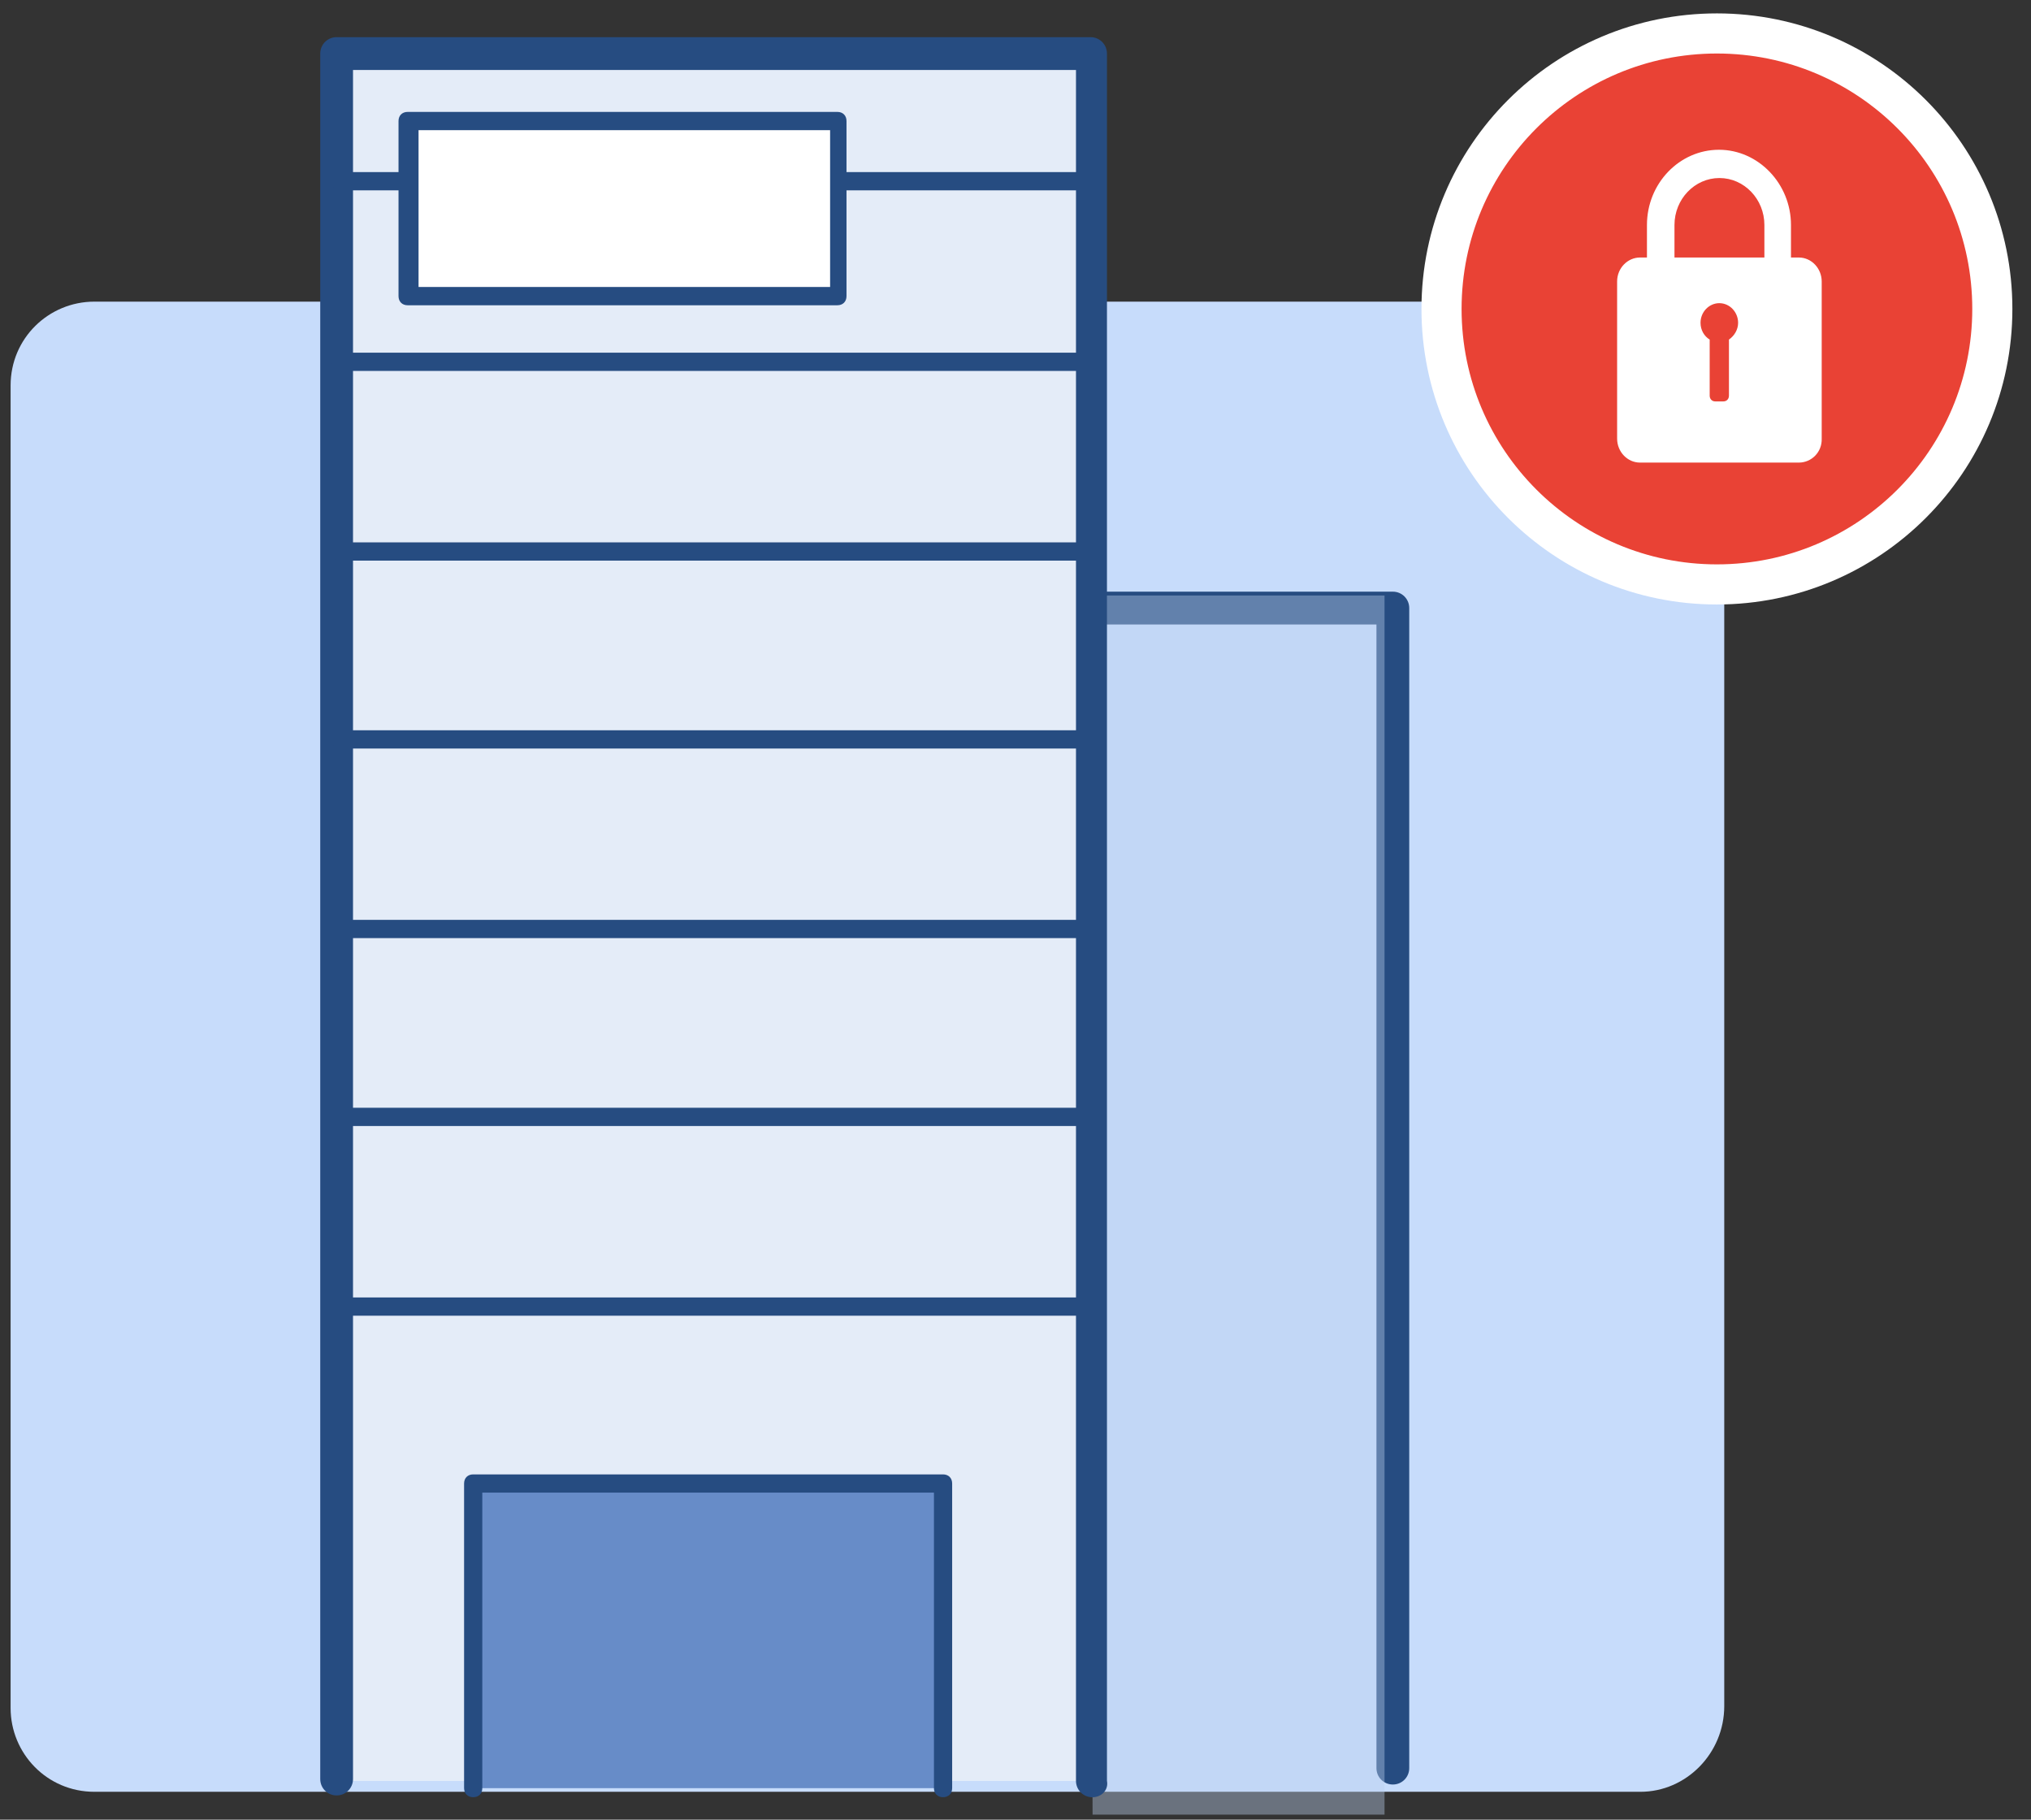 <svg width="96" height="86" viewBox="0 0 96 86" fill="none" xmlns="http://www.w3.org/2000/svg">
<rect x="0" y="0" width="96" height="86" fill="#333333" stroke="none"/>
<path d="M77.541 84.683H4.46C2.222 84.683 0.501 82.873 0.501 80.718V18.221C0.501 15.98 2.308 14.256 4.46 14.256H77.541C79.779 14.256 81.501 16.066 81.501 18.221V80.631C81.501 82.873 79.694 84.683 77.541 84.683Z" fill="#C7DCFB"/>
<path d="M65.836 84.339C65.406 84.339 65.061 83.994 65.061 83.563V29.515H52.064C51.633 29.515 51.289 29.17 51.289 28.739C51.289 28.308 51.633 27.963 52.064 27.963H65.836C66.267 27.963 66.611 28.308 66.611 28.739V83.563C66.611 83.994 66.267 84.339 65.836 84.339Z" fill="#264C81"/>
<path d="M15.996 84.166V2.619H51.633V84.166" fill="white"/>
<path opacity="0.4" d="M51.475 28.145H65.443V85.762H51.643L51.475 28.145Z" fill="#BDCFED"/>
<path opacity="0.4" d="M15.996 84.166V2.619H51.633V84.166" fill="#BDCFED"/>
<path d="M51.634 84.941C51.204 84.941 50.859 84.596 50.859 84.165V3.308H16.686V84.079C16.686 84.51 16.342 84.855 15.911 84.855C15.481 84.855 15.137 84.51 15.137 84.079V2.532C15.137 2.101 15.481 1.756 15.911 1.756H51.548C51.978 1.756 52.323 2.101 52.323 2.532V84.165C52.409 84.596 52.065 84.941 51.634 84.941Z" fill="#264C81"/>
<path d="M39.67 5.719H19.355V13.994H39.67V5.719Z" fill="white"/>
<path d="M39.582 14.427H19.267C19.009 14.427 18.837 14.254 18.837 13.995V5.72C18.837 5.461 19.009 5.289 19.267 5.289H39.582C39.84 5.289 40.012 5.461 40.012 5.72V13.995C40.012 14.254 39.84 14.427 39.582 14.427ZM19.784 13.564H39.237V6.151H19.784V13.564Z" fill="#264C81"/>
<path d="M19.009 8.995H16.082C15.824 8.995 15.652 8.822 15.652 8.564C15.652 8.305 15.824 8.133 16.082 8.133H19.009C19.267 8.133 19.439 8.305 19.439 8.564C19.439 8.822 19.267 8.995 19.009 8.995Z" fill="#264C81"/>
<path d="M51.462 8.995H39.755C39.497 8.995 39.325 8.822 39.325 8.564C39.325 8.305 39.497 8.133 39.755 8.133H51.462C51.72 8.133 51.892 8.305 51.892 8.564C51.892 8.822 51.72 8.995 51.462 8.995Z" fill="#264C81"/>
<path d="M51.461 17.53H16.082C15.824 17.53 15.652 17.358 15.652 17.099C15.652 16.84 15.824 16.668 16.082 16.668H51.461C51.719 16.668 51.891 16.84 51.891 17.099C51.891 17.358 51.719 17.53 51.461 17.53Z" fill="#264C81"/>
<path d="M51.461 26.495H16.082C15.824 26.495 15.652 26.322 15.652 26.064C15.652 25.805 15.824 25.633 16.082 25.633H51.461C51.719 25.633 51.891 25.805 51.891 26.064C51.891 26.322 51.719 26.495 51.461 26.495Z" fill="#264C81"/>
<path d="M51.461 35.376H16.082C15.824 35.376 15.652 35.203 15.652 34.945C15.652 34.686 15.824 34.514 16.082 34.514H51.461C51.719 34.514 51.891 34.686 51.891 34.945C51.891 35.203 51.719 35.376 51.461 35.376Z" fill="#264C81"/>
<path d="M51.461 44.337H16.082C15.824 44.337 15.652 44.164 15.652 43.906C15.652 43.647 15.824 43.475 16.082 43.475H51.461C51.719 43.475 51.891 43.647 51.891 43.906C51.891 44.164 51.719 44.337 51.461 44.337Z" fill="#264C81"/>
<path d="M51.461 53.218H16.082C15.824 53.218 15.652 53.045 15.652 52.786C15.652 52.528 15.824 52.355 16.082 52.355H51.461C51.719 52.355 51.891 52.528 51.891 52.786C51.891 53.045 51.719 53.218 51.461 53.218Z" fill="#264C81"/>
<path d="M51.461 62.182H16.082C15.824 62.182 15.652 62.01 15.652 61.751C15.652 61.493 15.824 61.32 16.082 61.32H51.461C51.719 61.32 51.891 61.493 51.891 61.751C51.891 62.01 51.719 62.182 51.461 62.182Z" fill="#264C81"/>
<path d="M22.366 84.511V70.201H44.575V84.511" fill="#678CC8"/>
<path d="M44.575 84.939C44.317 84.939 44.145 84.767 44.145 84.508V70.544H22.797V84.508C22.797 84.767 22.625 84.939 22.367 84.939C22.109 84.939 21.936 84.767 21.936 84.508V70.113C21.936 69.854 22.109 69.682 22.367 69.682H44.575C44.834 69.682 45.006 69.854 45.006 70.113V84.508C45.006 84.767 44.834 84.939 44.575 84.939Z" fill="#264C81"/>
<path d="M81.154 1.581C88.344 1.581 94.172 7.41 94.172 14.601C94.172 21.791 88.344 27.621 81.154 27.621C73.965 27.621 68.137 21.791 68.137 14.601C68.137 7.41 73.965 1.581 81.154 1.581Z" fill="#E94235" stroke="white" stroke-width="1.896"/>
<path d="M85.022 21.707H77.52C77 21.707 76.588 21.276 76.588 20.733V13.304C76.588 12.76 77 12.33 77.52 12.33H85.022C85.542 12.33 85.954 12.76 85.954 13.304V20.733C85.954 21.276 85.542 21.707 85.022 21.707Z" fill="white"/>
<path d="M85.022 12.33H77.52C77 12.33 76.588 12.76 76.588 13.304V19.646C77.716 20.212 79.038 20.552 80.447 20.552C82.594 20.552 84.545 19.782 85.932 18.536V13.304C85.954 12.76 85.542 12.33 85.022 12.33Z" fill="white"/>
<path d="M85.023 21.863H77.521C76.914 21.863 76.437 21.343 76.437 20.731V13.302C76.437 12.668 76.936 12.17 77.521 12.17H85.023C85.63 12.17 86.107 12.691 86.107 13.302V20.731C86.128 21.365 85.63 21.863 85.023 21.863ZM77.521 12.487C77.109 12.487 76.763 12.849 76.763 13.28V20.709C76.763 21.139 77.109 21.501 77.521 21.501H85.023C85.435 21.501 85.781 21.139 85.781 20.709V13.28C85.781 12.849 85.435 12.487 85.023 12.487H77.521Z" fill="white"/>
<path d="M84.526 12.31H83.573V10.634C83.573 9.32 82.553 8.256 81.296 8.256C80.039 8.256 79.02 9.32 79.02 10.634V12.31H78.066V10.634C78.066 8.754 79.518 7.236 81.318 7.236C83.117 7.236 84.57 8.754 84.57 10.634V12.31H84.526Z" fill="white"/>
<path d="M84.525 12.491H83.571C83.484 12.491 83.398 12.423 83.398 12.31V10.634C83.398 9.411 82.444 8.414 81.273 8.414C80.102 8.414 79.148 9.411 79.148 10.634V12.31C79.148 12.401 79.083 12.491 78.975 12.491H78.021C77.934 12.491 77.847 12.423 77.847 12.31V10.634C77.847 8.664 79.387 7.078 81.251 7.078C83.116 7.078 84.655 8.686 84.655 10.634V12.31C84.677 12.423 84.612 12.491 84.525 12.491ZM83.723 12.151H84.352V10.634C84.352 8.867 82.964 7.418 81.273 7.418C79.582 7.418 78.194 8.867 78.194 10.634V12.151H78.823V10.634C78.823 9.23 79.929 8.075 81.273 8.075C82.617 8.075 83.723 9.23 83.723 10.634V12.151Z" fill="white"/>
<path d="M82.156 15.257C82.156 14.758 81.766 14.328 81.267 14.328C80.79 14.328 80.379 14.736 80.379 15.257C80.379 15.596 80.552 15.891 80.812 16.049V18.699C80.812 18.858 80.921 18.971 81.072 18.971H81.463C81.614 18.971 81.723 18.858 81.723 18.699V16.049C81.983 15.868 82.156 15.574 82.156 15.257Z" fill="#E94235"/>
</svg>
